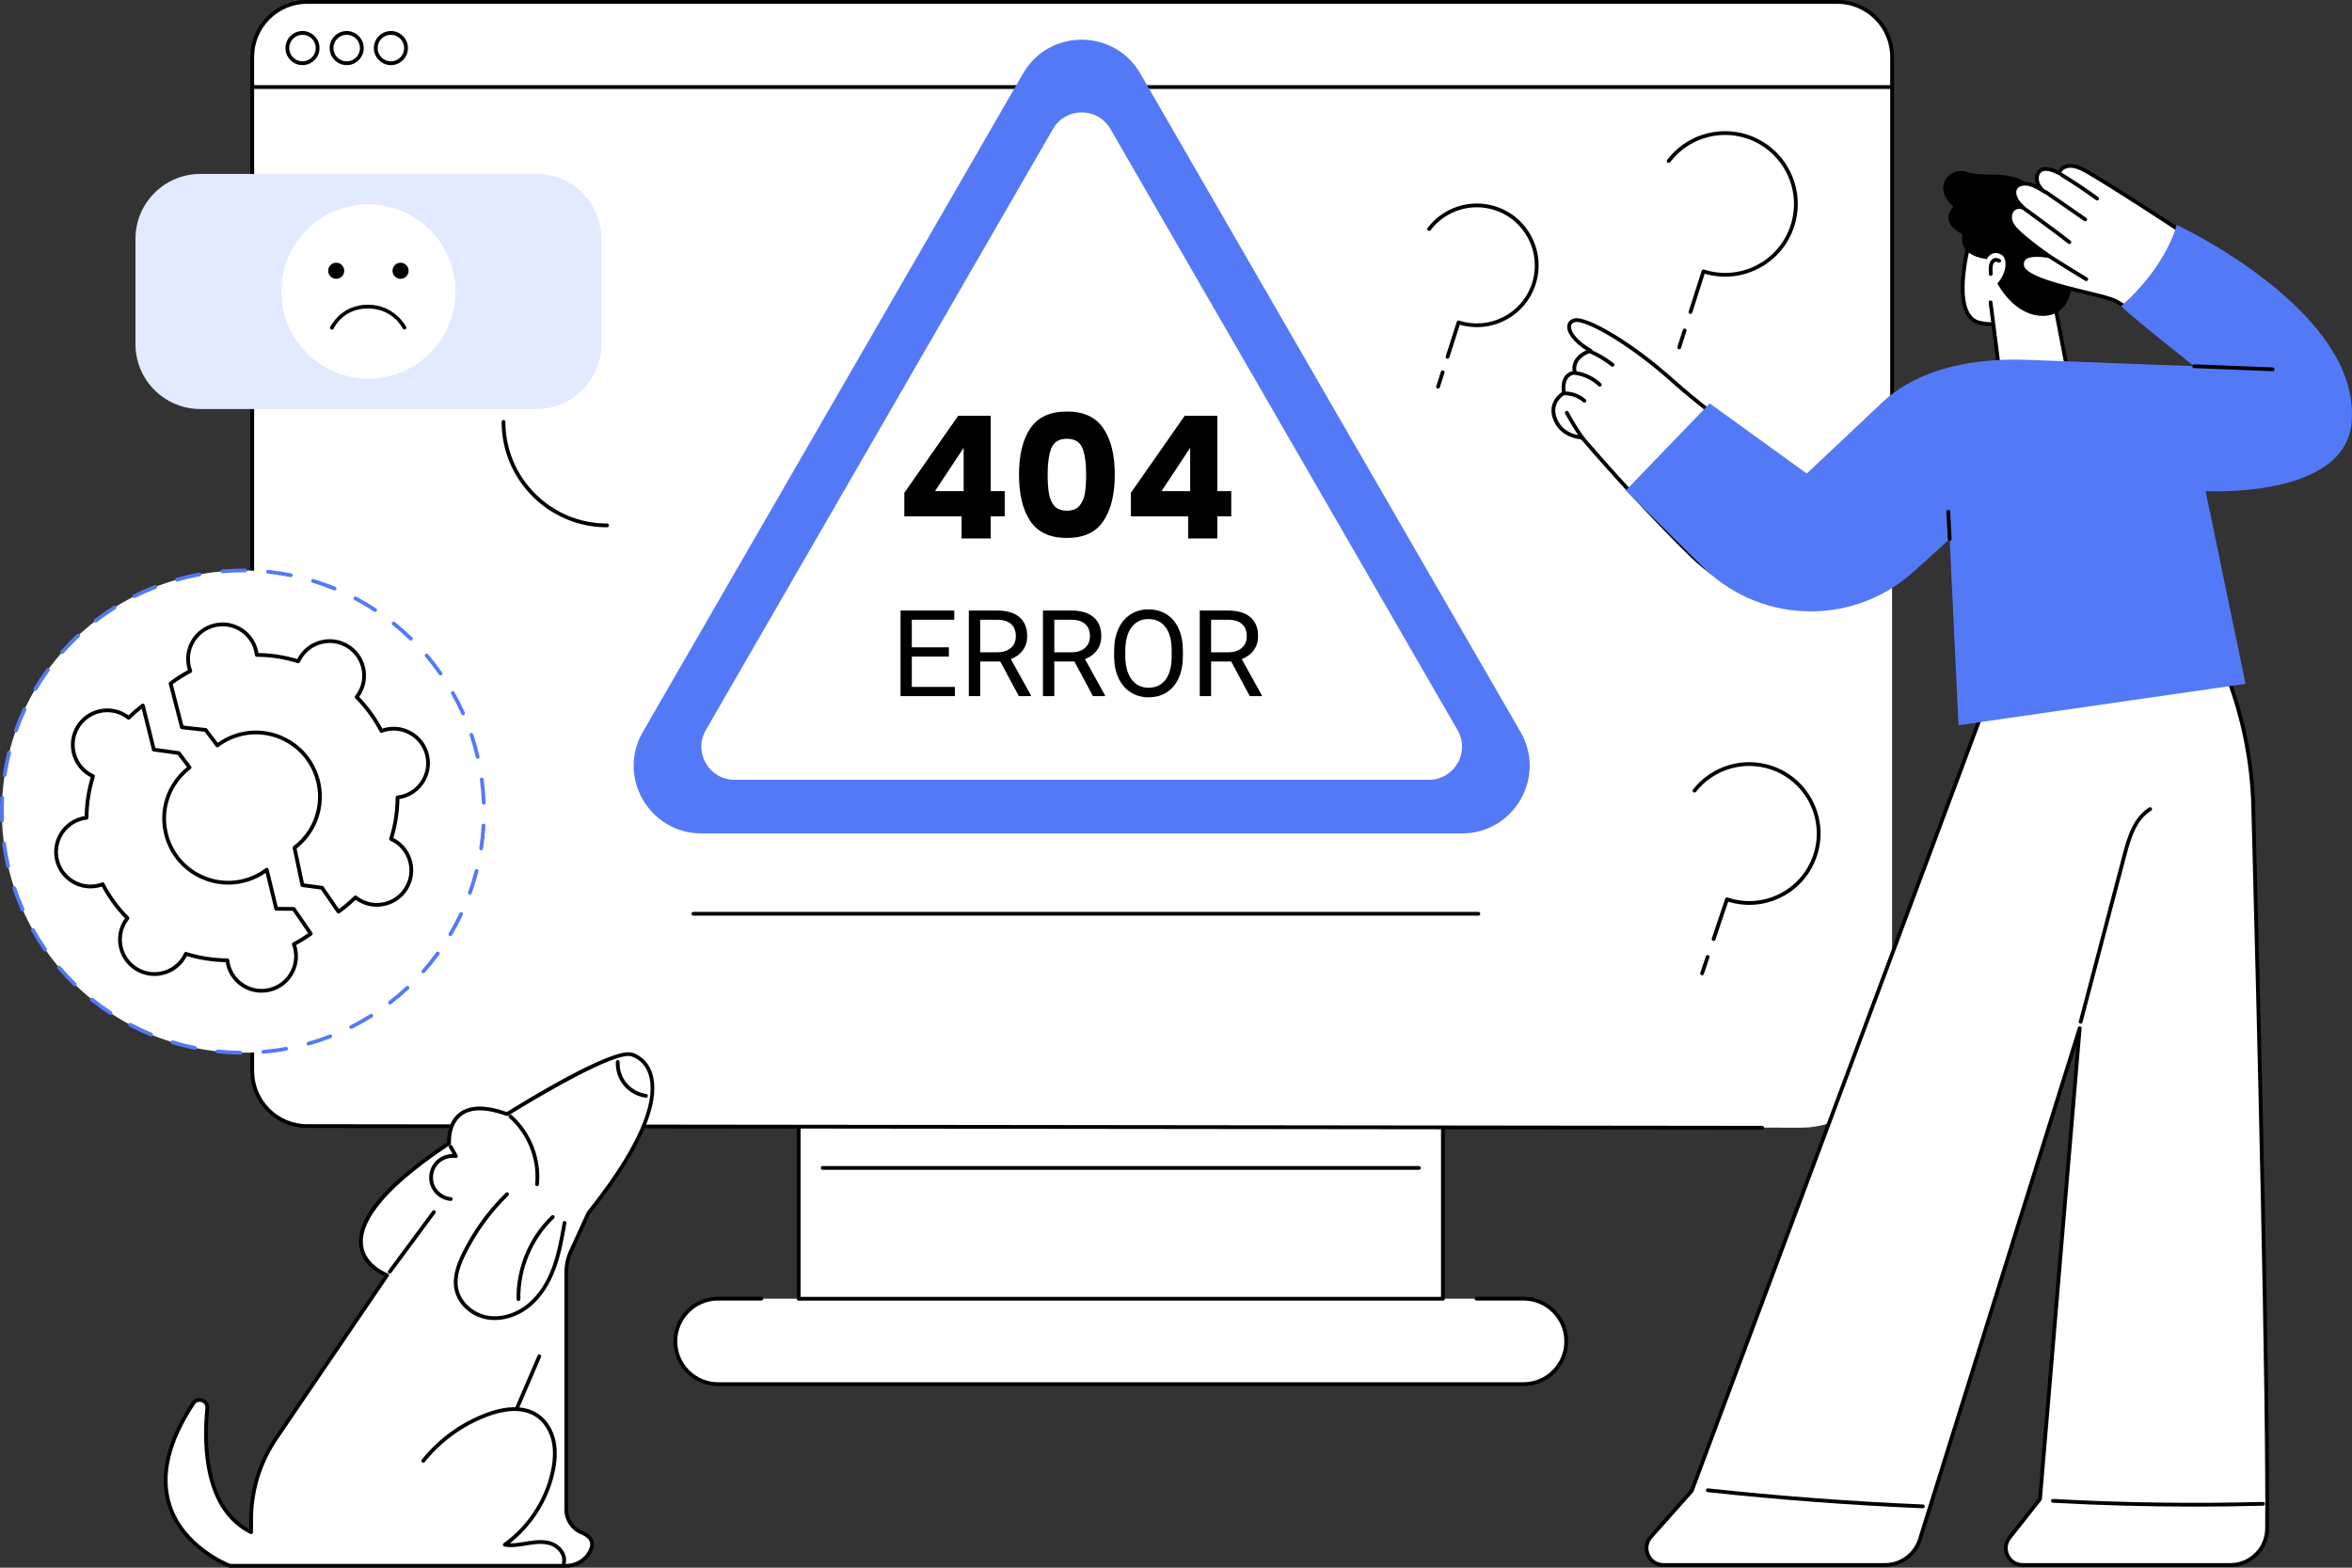 <svg width="345" height="230" viewBox="0 0 345 230" fill="none" xmlns="http://www.w3.org/2000/svg">
<rect x="0" y="0" width="345" height="230" fill="#333333" stroke="none"/>
<g clip-path="url(#clip0_4051_18128)">
<path d="M216.572 190.528H223.476C226.937 190.528 229.744 193.336 229.744 196.8C229.744 200.263 226.938 203.071 223.476 203.071H105.339C101.878 203.071 99.07 200.263 99.07 196.8C99.07 193.336 101.876 190.528 105.339 190.528H216.573H216.572Z" fill="white"/>
<path d="M211.65 165.457H117.156V190.544H211.65V165.457Z" fill="white"/>
<path d="M211.649 190.821H117.156C117.002 190.821 116.879 190.696 116.879 190.544V165.457C116.879 165.303 117.003 165.18 117.156 165.18C117.308 165.18 117.432 165.305 117.432 165.457V190.267H211.373V165.457C211.373 165.303 211.497 165.18 211.649 165.18C211.802 165.18 211.926 165.305 211.926 165.457V190.544C211.926 190.698 211.802 190.821 211.649 190.821Z" fill="black"/>
<path d="M223.471 203.349H105.334C101.725 203.349 98.789 200.412 98.789 196.801C98.789 193.19 101.725 190.251 105.334 190.251H111.686C111.839 190.251 111.963 190.376 111.963 190.528C111.963 190.68 111.838 190.804 111.686 190.804H105.334C102.03 190.804 99.343 193.494 99.343 196.8C99.343 200.105 102.03 202.795 105.334 202.795H223.471C226.775 202.795 229.463 200.105 229.463 196.8C229.463 193.494 226.775 190.804 223.471 190.804H216.567C216.414 190.804 216.291 190.68 216.291 190.528C216.291 190.376 216.415 190.251 216.567 190.251H223.471C227.081 190.251 230.016 193.189 230.016 196.8C230.016 200.41 227.081 203.349 223.471 203.349Z" fill="black"/>
<path d="M208.133 171.626H120.679C120.526 171.626 120.402 171.501 120.402 171.349C120.402 171.197 120.527 171.072 120.679 171.072H208.133C208.287 171.072 208.41 171.197 208.41 171.349C208.41 171.501 208.286 171.626 208.133 171.626Z" fill="black"/>
<path d="M277.535 152.107C277.535 159.477 271.552 165.449 264.175 165.442L45.054 165.211C40.605 165.211 36.996 161.601 36.996 157.148V8.339C36.996 3.886 40.603 0.277 45.054 0.277H269.476C273.926 0.277 277.535 3.886 277.535 8.339V152.107Z" fill="white"/>
<path d="M277.538 13.045H36.999C36.846 13.045 36.723 12.921 36.723 12.768C36.723 12.616 36.847 12.492 36.999 12.492H277.537C277.69 12.492 277.813 12.616 277.813 12.768C277.813 12.921 277.689 13.045 277.537 13.045H277.538Z" fill="black"/>
<path d="M44.37 9.554C42.992 9.554 41.871 8.432 41.871 7.052C41.871 5.672 42.993 4.55 44.37 4.55C45.747 4.55 46.869 5.672 46.869 7.052C46.869 8.432 45.747 9.554 44.37 9.554ZM44.37 5.104C43.297 5.104 42.425 5.978 42.425 7.052C42.425 8.127 43.297 9 44.37 9C45.443 9 46.316 8.127 46.316 7.052C46.316 5.978 45.443 5.104 44.37 5.104Z" fill="black"/>
<path d="M50.855 9.554C49.476 9.554 48.355 8.432 48.355 7.052C48.355 5.672 49.477 4.55 50.855 4.55C52.232 4.55 53.354 5.672 53.354 7.052C53.354 8.432 52.232 9.554 50.855 9.554ZM50.855 5.104C49.782 5.104 48.909 5.978 48.909 7.052C48.909 8.127 49.782 9 50.855 9C51.927 9 52.8 8.127 52.8 7.052C52.8 5.978 51.927 5.104 50.855 5.104Z" fill="black"/>
<path d="M57.339 9.554C55.961 9.554 54.84 8.432 54.84 7.052C54.84 5.672 55.962 4.55 57.339 4.55C58.716 4.55 59.838 5.672 59.838 7.052C59.838 8.432 58.716 9.554 57.339 9.554ZM57.339 5.104C56.266 5.104 55.393 5.978 55.393 7.052C55.393 8.127 56.266 9 57.339 9C58.412 9 59.285 8.127 59.285 7.052C59.285 5.978 58.412 5.104 57.339 5.104Z" fill="black"/>
<path d="M258.491 165.733L45.058 165.488C40.462 165.488 36.723 161.747 36.723 157.149V8.339C36.723 3.74 40.462 0 45.058 0H269.48C274.075 0 277.815 3.742 277.815 8.339V84.453C277.815 84.606 277.69 84.729 277.538 84.729C277.386 84.729 277.261 84.605 277.261 84.453V8.339C277.261 4.046 273.771 0.553 269.481 0.553H45.058C40.767 0.553 37.277 4.046 37.277 8.339V157.148C37.277 161.441 40.767 164.934 45.058 164.934L258.491 165.179C258.644 165.179 258.767 165.303 258.767 165.455C258.767 165.609 258.643 165.732 258.491 165.732V165.733Z" fill="black"/>
<path d="M216.855 134.337H101.714C101.561 134.337 101.438 134.212 101.438 134.06C101.438 133.908 101.562 133.783 101.714 133.783H216.855C217.008 133.783 217.132 133.908 217.132 134.06C217.132 134.212 217.007 134.337 216.855 134.337Z" fill="black"/>
<path d="M316.266 81.797L317.008 82.682C325.404 92.691 330.163 105.25 330.511 118.312C331.321 148.737 332.716 204.85 332.543 224.295C332.516 227.236 330.125 229.604 327.186 229.604H296.698C294.634 229.604 293.481 227.221 294.76 225.601L299.233 219.938L305.06 150.846L281.56 226.025C280.802 228.17 278.774 229.605 276.499 229.605H243.987C241.855 229.605 240.724 227.085 242.141 225.492L248.153 218.73L291.597 102.293L316.265 81.798L316.266 81.797Z" fill="white"/>
<path d="M327.185 229.879H296.697C295.637 229.879 294.69 229.286 294.226 228.331C293.762 227.374 293.883 226.262 294.542 225.428L298.963 219.828L304.571 153.333L281.825 226.104C281.026 228.365 278.887 229.878 276.499 229.878H243.987C242.891 229.878 241.932 229.257 241.481 228.257C241.031 227.255 241.205 226.124 241.934 225.303L247.912 218.58L291.338 102.192C291.356 102.146 291.383 102.106 291.421 102.076L316.089 81.581C316.207 81.483 316.381 81.499 316.479 81.616L317.221 82.501C325.622 92.518 330.44 105.232 330.788 118.302C331.621 149.583 332.993 204.95 332.82 224.295C332.792 227.373 330.264 229.878 327.185 229.878V229.879ZM305.06 150.567C305.078 150.567 305.095 150.568 305.114 150.572C305.252 150.6 305.349 150.727 305.337 150.867L299.51 219.959C299.506 220.013 299.485 220.065 299.452 220.107L294.978 225.771C294.444 226.447 294.349 227.314 294.726 228.09C295.103 228.864 295.84 229.325 296.699 229.325H327.186C329.962 229.325 332.241 227.067 332.266 224.291C332.439 204.955 331.068 149.596 330.235 118.318C329.89 105.373 325.118 92.779 316.797 82.858L316.233 82.185L291.834 102.457L248.415 218.824C248.404 218.856 248.386 218.886 248.362 218.911L242.351 225.673C241.768 226.328 241.63 227.231 241.99 228.032C242.348 228.83 243.114 229.326 243.989 229.326H276.502C278.655 229.326 280.584 227.961 281.301 225.93L304.797 150.762C304.834 150.645 304.942 150.567 305.061 150.567H305.06Z" fill="black"/>
<path d="M282.049 221.283C282.049 221.283 282.042 221.283 282.038 221.283C271.542 220.84 260.924 220.043 250.481 218.915C250.329 218.898 250.22 218.761 250.236 218.609C250.252 218.457 250.393 218.347 250.542 218.364C260.973 219.49 271.579 220.286 282.063 220.728C282.216 220.735 282.335 220.864 282.328 221.016C282.322 221.166 282.199 221.281 282.052 221.281L282.049 221.283Z" fill="black"/>
<path d="M321.939 221.04C314.988 221.04 308.017 220.85 301.114 220.47C300.96 220.461 300.844 220.331 300.852 220.178C300.861 220.025 300.995 219.901 301.144 219.916C311.352 220.477 321.709 220.623 331.928 220.353C332.069 220.348 332.209 220.47 332.212 220.622C332.216 220.775 332.095 220.902 331.943 220.906C328.62 220.994 325.282 221.038 321.94 221.038L321.939 221.04Z" fill="black"/>
<path d="M305.199 150.19C305.176 150.19 305.152 150.188 305.129 150.181C304.98 150.142 304.892 149.991 304.931 149.843L311.376 125.312C312.08 122.633 312.958 119.898 315.24 118.47C315.369 118.388 315.54 118.427 315.622 118.558C315.704 118.688 315.663 118.858 315.534 118.94C313.421 120.261 312.615 122.775 311.912 125.453L305.467 149.984C305.434 150.108 305.322 150.19 305.199 150.19Z" fill="black"/>
<path d="M289.306 33.824C289.306 33.824 285.474 46.299 290.437 47.367C294.269 48.192 298.846 46.272 298.967 45.986C299.088 45.701 300.785 37.873 300.785 37.873L289.305 33.825L289.306 33.824Z" fill="white"/>
<path d="M292.463 47.844C291.756 47.844 291.05 47.782 290.381 47.639C289.542 47.458 288.883 46.969 288.421 46.184C286.345 42.645 288.932 34.105 289.043 33.743C289.065 33.672 289.116 33.611 289.182 33.578C289.25 33.544 289.328 33.538 289.4 33.564L300.879 37.612C301.011 37.658 301.087 37.795 301.058 37.931C300.774 39.242 299.349 45.799 299.224 46.093C299.033 46.544 295.723 47.843 292.463 47.843V47.844ZM289.492 34.183C289.063 35.689 287.145 42.914 288.899 45.903C289.284 46.558 289.806 46.949 290.497 47.097C294.056 47.863 298.267 46.166 298.726 45.839C298.875 45.32 299.817 41.038 300.464 38.053L289.492 34.183Z" fill="black"/>
<path d="M291.984 44.355L293.202 53.887L303.096 53.486L300.377 39.315L291.984 44.355Z" fill="white"/>
<path d="M293.2 54.163C293.061 54.163 292.943 54.06 292.925 53.922L291.709 44.391C291.69 44.239 291.797 44.101 291.949 44.081C292.1 44.063 292.24 44.169 292.26 44.321L293.445 53.6L302.765 53.223L300.106 39.368C300.077 39.217 300.175 39.072 300.326 39.043C300.477 39.014 300.622 39.113 300.65 39.263L303.371 53.434C303.386 53.513 303.366 53.595 303.316 53.658C303.265 53.721 303.19 53.76 303.109 53.762L293.213 54.163C293.213 54.163 293.206 54.163 293.202 54.163H293.2Z" fill="black"/>
<path d="M299.228 28.905C299.228 28.905 297.918 25.558 292.408 25.616C290.335 25.637 289.154 25.465 288.488 25.241C287.131 24.786 285.626 25.46 285.169 26.814C284.849 27.76 285.055 28.955 286.529 30.361C286.529 30.361 284.204 32.439 287.883 34.4C287.883 34.4 286.863 37.366 291.432 38.02C291.432 38.02 292.139 36.536 293.58 37.371C294.428 37.862 294.501 39.835 292.987 41.584C292.987 41.584 295.394 46.392 299.723 46.341C304.052 46.288 304.059 41.21 304.091 39.542C304.124 37.875 306.506 33.373 303.659 30.041C301.948 28.039 299.225 28.906 299.225 28.906L299.228 28.905Z" fill="black"/>
<path d="M293.248 38.263C293.248 38.263 291.779 37.361 292.014 40.197L293.248 38.263Z" fill="white"/>
<path d="M292.017 40.474C291.875 40.474 291.753 40.364 291.741 40.22C291.641 39.006 291.824 38.273 292.305 37.978C292.704 37.733 293.178 37.894 293.395 38.027C293.526 38.107 293.566 38.277 293.486 38.407C293.405 38.537 293.237 38.578 293.106 38.499C293.1 38.495 292.795 38.323 292.592 38.45C292.465 38.529 292.182 38.855 292.291 40.173C292.304 40.325 292.19 40.46 292.038 40.472C292.031 40.472 292.023 40.472 292.016 40.472L292.017 40.474Z" fill="black"/>
<path d="M272.222 67.71L269.503 66.64L265.395 71.002C265.395 71.002 252.19 61.988 245.558 56.028C238.925 50.068 232.582 46.599 231.002 46.985C229.424 47.371 230.018 49.567 233.315 51.466C233.315 51.466 230.44 52.257 231.002 54.673C231.002 54.673 228.954 54.72 229.416 57.653C229.416 57.653 227.081 58.909 228.124 61.512C229.166 64.115 232.061 64.189 232.061 64.189C232.061 64.189 239.924 73.462 248.193 81.546C255.787 88.969 267.279 90.757 276.726 85.909C279.674 84.396 282.407 81.596 284.295 79.522L272.222 67.712V67.71Z" fill="white"/>
<path d="M265.504 88.899C259.116 88.899 252.802 86.441 247.995 81.742C240.245 74.166 232.761 65.439 231.922 64.457C231.324 64.41 228.845 64.067 227.862 61.614C226.914 59.247 228.563 57.887 229.113 57.514C228.977 56.464 229.144 55.651 229.608 55.094C229.954 54.68 230.385 54.511 230.675 54.442C230.458 52.833 231.668 51.848 232.675 51.401C230.823 50.218 229.747 48.82 229.899 47.757C229.974 47.229 230.341 46.858 230.933 46.714C232.67 46.292 239.178 49.925 245.739 55.821C251.844 61.307 263.687 69.494 265.352 70.638L269.297 66.449C269.375 66.367 269.496 66.339 269.6 66.381L272.32 67.453C272.354 67.467 272.385 67.487 272.412 67.513L284.485 79.322C284.591 79.427 284.596 79.596 284.496 79.707C282.646 81.739 279.84 84.62 276.848 86.154C273.252 87.999 269.363 88.898 265.503 88.898L265.504 88.899ZM231.287 47.23C231.203 47.23 231.129 47.238 231.065 47.254C230.697 47.344 230.49 47.54 230.448 47.837C230.343 48.575 231.237 49.952 233.451 51.226C233.547 51.281 233.602 51.389 233.586 51.501C233.573 51.612 233.493 51.703 233.385 51.734C233.278 51.764 230.774 52.485 231.268 54.612C231.287 54.694 231.268 54.779 231.217 54.844C231.165 54.91 231.087 54.95 231.004 54.951C230.983 54.951 230.426 54.976 230.028 55.459C229.648 55.919 229.534 56.643 229.686 57.612C229.705 57.727 229.647 57.843 229.544 57.898C229.459 57.945 227.441 59.075 228.377 61.41C229.337 63.807 231.954 63.91 232.065 63.912C232.143 63.915 232.218 63.95 232.268 64.01C232.348 64.103 240.217 73.366 248.382 81.348C255.924 88.72 267.262 90.454 276.595 85.664C279.412 84.219 282.086 81.519 283.906 79.534L272.064 67.951L269.572 66.968L265.592 71.193C265.499 71.293 265.347 71.309 265.234 71.232C265.102 71.142 251.938 62.139 245.368 56.236C239.014 50.526 233.025 47.232 231.286 47.232L231.287 47.23Z" fill="black"/>
<path d="M232.149 64.594C232.061 64.594 231.975 64.552 231.921 64.475C231.077 63.265 230.291 61.993 229.584 60.695C229.511 60.56 229.562 60.393 229.695 60.319C229.83 60.246 229.998 60.295 230.071 60.43C230.768 61.709 231.543 62.963 232.375 64.157C232.462 64.283 232.432 64.455 232.306 64.543C232.258 64.577 232.203 64.594 232.148 64.594H232.149Z" fill="black"/>
<path d="M232.411 59.069C232.347 59.069 232.282 59.046 232.229 59.001C231.434 58.309 230.381 57.941 229.325 57.989C229.321 57.989 229.316 57.989 229.312 57.989C229.165 57.989 229.043 57.873 229.035 57.725C229.028 57.573 229.147 57.444 229.3 57.436C230.487 57.384 231.692 57.8 232.592 58.583C232.708 58.684 232.721 58.859 232.62 58.974C232.566 59.037 232.488 59.07 232.411 59.07V59.069Z" fill="black"/>
<path d="M234.664 56.723C234.595 56.723 234.527 56.698 234.473 56.647C233.529 55.747 232.296 55.159 231.003 54.99C230.852 54.97 230.744 54.832 230.764 54.68C230.784 54.529 230.923 54.419 231.075 54.441C232.483 54.624 233.827 55.265 234.856 56.246C234.966 56.351 234.97 56.526 234.866 56.637C234.812 56.694 234.739 56.722 234.666 56.722L234.664 56.723Z" fill="black"/>
<path d="M236.531 53.804C236.47 53.804 236.41 53.785 236.36 53.745C235.365 52.963 234.273 52.307 233.115 51.795C232.975 51.734 232.911 51.57 232.973 51.429C233.034 51.29 233.198 51.227 233.339 51.289C234.539 51.818 235.671 52.498 236.702 53.309C236.823 53.403 236.843 53.578 236.748 53.697C236.694 53.766 236.613 53.802 236.531 53.802V53.804Z" fill="black"/>
<path d="M302.069 25.432C300.815 24.768 299.654 24.469 299.04 25.27C298.426 26.07 298.899 27.547 299.969 28.171C299.227 27.695 298.458 27.209 297.635 27.021C296.812 26.831 295.913 27.016 295.596 27.664C295.317 28.235 295.556 29.021 296.007 29.635C296.231 29.938 296.499 30.208 296.787 30.461C296.239 30.287 295.618 30.366 295.279 30.727C294.703 31.342 294.694 32.313 295.278 33.145C295.771 33.849 296.667 34.612 297.523 35.282C298.474 36.074 299.212 36.628 300.569 37.575C299.03 37.338 296.382 37.072 296.602 38.956C296.908 41.578 308.623 43.105 310.451 44.225C313.874 46.322 316.524 47.855 316.524 47.855C318.092 47.741 324.115 40.045 325.074 37.481C323.635 36.295 311.562 28.397 306.622 25.472C305.793 24.982 304.925 24.482 304.026 24.36C303.125 24.239 302.191 24.623 302.071 25.433L302.069 25.432Z" fill="white"/>
<path d="M316.525 48.13C316.476 48.13 316.428 48.118 316.387 48.093C316.36 48.078 313.694 46.533 310.308 44.459C309.723 44.101 307.966 43.675 305.93 43.181C300.617 41.893 296.536 40.765 296.328 38.984C296.267 38.449 296.401 38.018 296.73 37.702C297.322 37.132 298.449 37.075 299.513 37.163C298.668 36.555 298.065 36.089 297.347 35.492C296.567 34.882 295.596 34.078 295.052 33.302C294.395 32.365 294.405 31.254 295.078 30.536C295.308 30.291 295.652 30.141 296.033 30.104C295.942 30.002 295.861 29.9 295.785 29.797C295.337 29.189 294.988 28.277 295.347 27.54C295.752 26.711 296.819 26.544 297.698 26.748C298.043 26.827 298.377 26.955 298.701 27.11C298.628 26.94 298.572 26.763 298.537 26.584C298.424 26.014 298.526 25.487 298.823 25.1C299.627 24.049 301.122 24.644 301.899 25.03C302.232 24.267 303.202 23.966 304.062 24.082C305.048 24.215 305.999 24.777 306.763 25.23C311.758 28.187 323.799 36.066 325.25 37.264C325.341 37.339 325.375 37.464 325.333 37.574C324.361 40.178 318.324 47.998 316.544 48.128C316.538 48.128 316.53 48.128 316.524 48.128L316.525 48.13ZM298.756 37.682C298.099 37.682 297.452 37.778 297.115 38.102C296.915 38.294 296.838 38.562 296.879 38.922C297.059 40.461 302.476 41.775 306.061 42.643C308.228 43.168 309.938 43.583 310.597 43.987C313.641 45.85 316.101 47.286 316.579 47.563C317.985 47.224 323.548 40.406 324.741 37.567C322.745 36.037 311.314 28.568 306.48 25.706C305.759 25.28 304.862 24.748 303.987 24.63C303.255 24.53 302.44 24.819 302.343 25.47C302.329 25.559 302.274 25.636 302.193 25.676C302.113 25.716 302.017 25.715 301.939 25.673C300.571 24.948 299.693 24.869 299.26 25.434C299.062 25.693 298.997 26.063 299.079 26.475C299.186 27.016 299.521 27.523 299.968 27.838C300.019 27.87 300.069 27.902 300.118 27.933C300.245 28.015 300.284 28.182 300.205 28.311C300.126 28.44 299.96 28.482 299.829 28.407C299.772 28.374 299.717 28.339 299.663 28.301C299.019 27.892 298.301 27.454 297.571 27.287C296.928 27.139 296.113 27.23 295.843 27.782C295.635 28.207 295.788 28.868 296.229 29.468C296.416 29.723 296.659 29.979 296.967 30.248C297.067 30.335 297.091 30.478 297.026 30.593C296.962 30.707 296.825 30.76 296.702 30.721C296.228 30.571 295.726 30.65 295.479 30.912C294.991 31.433 295 32.265 295.502 32.982C296.01 33.706 296.995 34.514 297.692 35.059C298.633 35.842 299.368 36.395 300.725 37.344C300.831 37.418 300.871 37.555 300.824 37.675C300.776 37.794 300.653 37.863 300.524 37.846C300.176 37.792 299.459 37.681 298.751 37.681L298.756 37.682Z" fill="black"/>
<path d="M306.02 41.24C305.971 41.24 305.922 41.228 305.877 41.2C305.836 41.175 301.785 38.72 300.416 37.803C300.289 37.718 300.255 37.545 300.34 37.418C300.426 37.291 300.598 37.258 300.725 37.343C302.085 38.253 306.125 40.701 306.165 40.726C306.296 40.806 306.337 40.976 306.258 41.107C306.205 41.193 306.114 41.24 306.02 41.24Z" fill="black"/>
<path d="M303.545 35.808C303.485 35.808 303.425 35.789 303.375 35.749C301.438 34.239 298.955 32.426 296.96 30.97L296.598 30.706C296.475 30.615 296.447 30.442 296.538 30.319C296.628 30.195 296.802 30.168 296.925 30.258L297.287 30.522C299.286 31.981 301.772 33.796 303.716 35.313C303.836 35.407 303.858 35.581 303.763 35.702C303.709 35.772 303.628 35.808 303.545 35.808Z" fill="black"/>
<path d="M305.869 32.475C305.815 32.475 305.759 32.459 305.712 32.426L299.951 28.432C299.825 28.345 299.794 28.172 299.882 28.046C299.969 27.921 300.142 27.889 300.268 27.977L306.029 31.971C306.154 32.058 306.186 32.231 306.098 32.357C306.044 32.435 305.958 32.477 305.87 32.477L305.869 32.475Z" fill="black"/>
<path d="M307.618 29.414C307.561 29.414 307.505 29.396 307.456 29.361C305.768 28.137 304.011 26.962 302.234 25.867C302.103 25.786 302.063 25.616 302.143 25.486C302.224 25.357 302.393 25.315 302.524 25.395C304.313 26.497 306.081 27.679 307.78 28.912C307.905 29.001 307.931 29.175 307.842 29.299C307.788 29.373 307.703 29.414 307.617 29.414H307.618Z" fill="black"/>
<path d="M325.776 97.603C325.666 97.603 325.562 97.538 325.519 97.43L322.231 89.314C322.174 89.172 322.243 89.011 322.385 88.953C322.527 88.896 322.688 88.963 322.746 89.107L326.034 97.222C326.091 97.364 326.022 97.525 325.88 97.583C325.846 97.597 325.811 97.603 325.776 97.603Z" fill="black"/>
<path d="M319.28 32.99C319.28 32.99 317.931 38.915 311.131 44.927C313.322 47.012 321.847 53.727 321.847 53.727C321.847 53.727 302.761 52.993 297.313 52.789C287.936 52.439 280.338 54.804 275.806 59.319L265.026 69.476L250.788 59.188L238.469 71.964L250.183 83.573C258.839 91.735 272.351 91.741 281.014 83.585L285.986 79.089L287.285 106.403L329.383 100.324L323.528 72.047C323.528 72.047 343.816 73.212 344.924 62.128C346.564 45.708 319.28 32.989 319.28 32.989V32.99Z" fill="#5479F7"/>
<path d="M333.359 54.457C333.359 54.457 333.352 54.457 333.348 54.457L321.836 54.004C321.682 53.998 321.564 53.869 321.571 53.716C321.577 53.562 321.718 53.446 321.859 53.45L333.371 53.903C333.524 53.91 333.642 54.038 333.636 54.191C333.63 54.341 333.508 54.458 333.359 54.458V54.457Z" fill="black"/>
<path d="M285.987 79.365C285.841 79.365 285.718 79.251 285.711 79.102L285.504 75.091C285.497 74.937 285.614 74.808 285.767 74.8C285.919 74.788 286.05 74.91 286.058 75.063L286.264 79.075C286.271 79.228 286.154 79.358 286.001 79.365C285.996 79.365 285.991 79.365 285.986 79.365H285.987Z" fill="black"/>
<path d="M83.024 229.723H33.712C33.712 229.723 16.769 223.42 28.34 205.895C28.988 204.914 30.515 205.445 30.399 206.615C29.851 212.188 30.073 221.445 36.832 224.797V222.948C36.832 218.691 38.113 214.532 40.506 211.013L56.779 187.088C56.779 187.088 43.668 182.416 65.874 167.728C65.874 167.728 65.251 160.174 74.378 163.456C74.378 163.456 89.737 153.801 92.665 154.711C95.593 155.621 99.89 160.977 86.319 177.955L83.743 183.573C83.296 184.55 83.063 185.612 83.063 186.688V221.491C83.063 222.991 83.996 224.304 85.381 224.877C86.512 225.346 87.429 226.231 86.397 227.893C85.679 229.051 84.385 229.723 83.023 229.723H83.024Z" fill="white"/>
<path d="M83.027 230H33.715C33.682 230 33.649 229.994 33.618 229.982C33.549 229.957 26.692 227.341 24.619 221C23.172 216.575 24.347 211.442 28.11 205.742C28.474 205.191 29.134 204.969 29.754 205.189C30.369 205.406 30.74 205.991 30.676 206.642C30.169 211.802 30.281 220.862 36.557 224.338V222.947C36.557 218.617 37.844 214.437 40.279 210.856L56.359 187.212C55.461 186.809 53.029 185.474 52.697 182.746C52.202 178.691 56.54 173.591 65.59 167.582C65.57 166.932 65.626 164.579 67.364 163.248C68.882 162.086 71.231 162.051 74.345 163.148C76.387 161.868 89.84 153.543 92.747 154.444C93.408 154.651 95.019 155.364 95.69 157.55C96.613 160.555 95.775 166.56 86.556 178.099L83.994 183.686C83.559 184.633 83.339 185.643 83.339 186.686V221.489C83.339 222.85 84.181 224.079 85.487 224.62C86.326 224.966 86.849 225.447 87.042 226.044C87.229 226.627 87.092 227.297 86.633 228.037C85.883 229.247 84.5 229.997 83.023 229.997L83.027 230ZM33.766 229.446H83.027C84.314 229.446 85.516 228.795 86.166 227.747C86.536 227.151 86.654 226.635 86.518 226.214C86.377 225.778 85.961 225.415 85.279 225.132C83.768 224.506 82.79 223.076 82.79 221.49V186.687C82.79 185.564 83.028 184.476 83.496 183.456L86.072 177.838C86.082 177.818 86.093 177.798 86.107 177.78C95.195 166.411 96.049 160.592 95.165 157.712C94.572 155.779 93.164 155.153 92.587 154.974C90.284 154.252 78.772 161.023 74.53 163.688C74.458 163.734 74.369 163.744 74.288 163.715C71.302 162.641 69.089 162.631 67.708 163.686C65.959 165.022 66.152 167.676 66.154 167.704C66.162 167.804 66.115 167.901 66.031 167.958C54.884 175.332 52.928 180.033 53.25 182.679C53.61 185.629 56.843 186.814 56.876 186.827C56.956 186.856 57.019 186.92 57.046 187.001C57.072 187.083 57.06 187.172 57.012 187.243L40.739 211.168C38.367 214.655 37.113 218.729 37.113 222.947V224.795C37.113 224.891 37.064 224.98 36.982 225.031C36.901 225.081 36.799 225.086 36.713 225.043C29.744 221.587 29.596 211.996 30.127 206.587C30.174 206.101 29.857 205.81 29.571 205.709C29.281 205.607 28.846 205.634 28.574 206.046C24.909 211.598 23.756 216.571 25.146 220.826C27.05 226.652 33.18 229.212 33.766 229.444V229.446Z" fill="black"/>
<path d="M82.705 229.585C82.684 229.585 82.661 229.583 82.64 229.578C82.491 229.541 82.4 229.392 82.436 229.243C82.686 228.222 81.844 227.18 80.921 226.8C79.9 226.382 78.719 226.488 77.594 226.668L77.17 226.737C76.136 226.908 75.067 227.085 74.005 226.906C73.895 226.887 73.807 226.804 73.782 226.695C73.756 226.585 73.799 226.472 73.89 226.407C77.347 223.926 79.86 220.12 80.785 215.964C81.159 214.277 81.21 212.829 80.939 211.537C80.617 210.003 79.793 208.685 78.68 207.921C76.517 206.437 73.609 207.04 71.553 207.807C67.924 209.16 64.726 211.474 62.302 214.497C62.207 214.616 62.033 214.636 61.912 214.54C61.793 214.444 61.774 214.269 61.87 214.15C64.355 211.049 67.636 208.675 71.359 207.288C73.539 206.475 76.633 205.845 78.995 207.464C80.225 208.307 81.132 209.75 81.483 211.423C81.769 212.793 81.719 214.317 81.327 216.083C80.425 220.135 78.06 223.865 74.791 226.423C75.551 226.443 76.325 226.315 77.081 226.189L77.508 226.119C78.713 225.927 79.987 225.813 81.133 226.285C82.294 226.761 83.3 228.047 82.977 229.372C82.945 229.499 82.832 229.583 82.708 229.583L82.705 229.585Z" fill="black"/>
<path d="M75.875 206.78C75.838 206.78 75.801 206.773 75.766 206.757C75.625 206.697 75.561 206.534 75.62 206.394L78.853 198.875C78.914 198.734 79.077 198.67 79.217 198.729C79.358 198.789 79.422 198.953 79.363 199.092L76.129 206.612C76.084 206.716 75.982 206.779 75.875 206.779V206.78Z" fill="black"/>
<path d="M94.754 161.048C94.741 161.048 94.728 161.048 94.716 161.045C93.474 160.878 92.302 160.23 91.501 159.267C90.7 158.304 90.273 157.035 90.334 155.783C90.341 155.63 90.472 155.509 90.624 155.519C90.778 155.526 90.895 155.656 90.888 155.809C90.834 156.924 91.214 158.055 91.927 158.912C92.642 159.77 93.684 160.346 94.79 160.496C94.941 160.516 95.048 160.656 95.028 160.808C95.009 160.947 94.891 161.048 94.754 161.048Z" fill="black"/>
<path d="M72.571 193.668C72.193 193.668 71.817 193.636 71.449 193.573C69.026 193.155 67.051 191.305 66.646 189.073C66.303 187.179 67.084 185.263 67.803 183.806C69.422 180.526 71.567 177.565 74.181 175.006C74.29 174.899 74.467 174.901 74.572 175.01C74.679 175.119 74.678 175.295 74.569 175.401C72 177.916 69.891 180.827 68.3 184.05C67.618 185.432 66.877 187.239 67.192 188.973C67.55 190.949 69.38 192.655 71.544 193.028C73.523 193.37 75.749 192.691 77.5 191.213C79.003 189.944 80.191 188.125 81.027 185.809C81.777 183.731 82.163 181.513 82.535 179.366C82.561 179.215 82.705 179.115 82.856 179.141C83.007 179.167 83.107 179.311 83.081 179.462C82.704 181.631 82.314 183.873 81.548 185.997C80.679 188.406 79.437 190.304 77.857 191.637C76.305 192.947 74.396 193.669 72.571 193.669V193.668Z" fill="black"/>
<path d="M57.172 186.852C57.115 186.852 57.057 186.834 57.007 186.798C56.884 186.707 56.858 186.534 56.949 186.411L63.418 177.668C63.508 177.546 63.682 177.519 63.805 177.61C63.928 177.701 63.955 177.874 63.863 177.997L57.395 186.74C57.34 186.813 57.256 186.852 57.172 186.852Z" fill="black"/>
<path d="M66.115 176.196C66.106 176.196 66.098 176.196 66.09 176.196C64.856 176.086 63.736 175.28 63.238 174.145C62.74 173.012 62.904 171.642 63.657 170.658C64.301 169.815 65.33 169.315 66.381 169.304L65.863 168.374C65.789 168.241 65.837 168.072 65.97 167.997C66.103 167.924 66.272 167.97 66.347 168.104L67.113 169.479C67.165 169.57 67.159 169.684 67.1 169.771C67.039 169.858 66.936 169.902 66.83 169.888C65.815 169.735 64.72 170.18 64.097 170.994C63.475 171.808 63.334 172.985 63.746 173.923C64.158 174.86 65.12 175.553 66.14 175.645C66.292 175.658 66.405 175.793 66.391 175.945C66.379 176.088 66.258 176.196 66.116 176.196H66.115Z" fill="black"/>
<path d="M78.775 174.023C78.766 174.023 78.756 174.023 78.748 174.022C78.595 174.007 78.483 173.871 78.5 173.719C78.858 170.121 77.399 166.399 74.691 164.006C74.577 163.905 74.566 163.73 74.667 163.616C74.769 163.501 74.944 163.491 75.058 163.592C77.897 166.102 79.427 170.003 79.051 173.774C79.037 173.918 78.916 174.023 78.775 174.023Z" fill="black"/>
<path d="M76.054 190.881C75.903 190.881 75.779 190.76 75.777 190.61C75.68 186.064 77.592 181.48 80.888 178.349C80.999 178.244 81.175 178.249 81.28 178.359C81.385 178.47 81.38 178.646 81.269 178.75C78.084 181.775 76.237 186.204 76.33 190.597C76.334 190.75 76.212 190.876 76.059 190.88H76.052L76.054 190.881Z" fill="black"/>
<path d="M150.066 10.785L94.288 107.394C90.471 114.006 95.246 122.27 102.886 122.27H214.444C222.083 122.27 226.859 114.006 223.042 107.394L167.262 10.785C163.442 4.169 153.887 4.169 150.066 10.785Z" fill="#5479F7"/>
<path d="M154.455 18.917L103.529 107.12C101.659 110.359 103.998 114.406 107.74 114.406H209.592C213.333 114.406 215.672 110.359 213.803 107.12L162.877 18.917C161.006 15.677 156.326 15.677 154.455 18.917Z" fill="white"/>
<path d="M139.186 96.326H133.749V100.775H140.065V102.129H132.094V89.574H139.979V90.928H133.748V94.971H139.185V96.325L139.186 96.326Z" fill="black"/>
<path d="M146.724 97.05H143.777V102.129H142.113V89.574H146.268C147.681 89.574 148.768 89.896 149.529 90.54C150.29 91.183 150.671 92.121 150.671 93.351C150.671 94.133 150.46 94.814 150.037 95.395C149.614 95.975 149.027 96.409 148.275 96.697L151.222 102.026V102.129H149.447L146.724 97.05ZM143.777 95.696H146.319C147.14 95.696 147.794 95.483 148.28 95.057C148.765 94.631 149.008 94.06 149.008 93.346C149.008 92.568 148.777 91.972 148.314 91.558C147.851 91.143 147.183 90.933 146.31 90.927H143.777V95.695V95.696Z" fill="black"/>
<path d="M157.595 97.05H154.648V102.129H152.984V89.574H157.139C158.552 89.574 159.639 89.896 160.4 90.54C161.161 91.183 161.542 92.121 161.542 93.351C161.542 94.133 161.331 94.814 160.908 95.395C160.486 95.975 159.898 96.409 159.146 96.697L162.093 102.026V102.129H160.318L157.595 97.05ZM154.648 95.696H157.19C158.012 95.696 158.666 95.483 159.151 95.057C159.637 94.631 159.879 94.06 159.879 93.346C159.879 92.568 159.648 91.972 159.185 91.558C158.722 91.143 158.054 90.933 157.181 90.927H154.648V95.695V95.696Z" fill="black"/>
<path d="M173.513 96.257C173.513 97.487 173.306 98.561 172.893 99.477C172.479 100.394 171.893 101.093 171.134 101.577C170.376 102.06 169.492 102.301 168.48 102.301C167.469 102.301 166.617 102.058 165.852 101.572C165.087 101.087 164.495 100.394 164.072 99.495C163.65 98.595 163.433 97.553 163.422 96.369V95.464C163.422 94.257 163.631 93.19 164.051 92.265C164.47 91.34 165.063 90.631 165.83 90.14C166.598 89.648 167.474 89.402 168.463 89.402C169.451 89.402 170.355 89.645 171.122 90.131C171.889 90.618 172.479 91.321 172.893 92.244C173.306 93.166 173.513 94.24 173.513 95.464V96.257ZM171.866 95.446C171.866 93.958 171.568 92.816 170.971 92.019C170.373 91.223 169.537 90.825 168.463 90.825C167.389 90.825 166.594 91.223 165.994 92.019C165.394 92.816 165.085 93.92 165.067 95.334V96.257C165.067 97.7 165.37 98.833 165.976 99.659C166.583 100.484 167.416 100.896 168.479 100.896C169.542 100.896 170.375 100.506 170.961 99.727C171.547 98.948 171.849 97.832 171.865 96.377V95.446H171.866Z" fill="black"/>
<path d="M180.595 97.05H177.648V102.129H175.984V89.574H180.139C181.552 89.574 182.639 89.896 183.4 90.54C184.161 91.183 184.542 92.121 184.542 93.351C184.542 94.133 184.331 94.814 183.908 95.395C183.486 95.975 182.898 96.409 182.146 96.697L185.093 102.026V102.129H183.318L180.595 97.05ZM177.648 95.696H180.19C181.012 95.696 181.666 95.483 182.151 95.057C182.637 94.631 182.879 94.06 182.879 93.346C182.879 92.568 182.648 91.972 182.185 91.558C181.722 91.143 181.054 90.933 180.181 90.927H177.648V95.695V95.696Z" fill="black"/>
<path d="M78.693 25.519H29.391C24.134 25.519 19.871 29.783 19.871 35.044V50.484C19.871 55.745 24.134 60.01 29.391 60.01H78.693C83.952 60.01 88.213 55.745 88.213 50.484V35.044C88.213 29.783 83.95 25.519 78.693 25.519Z" fill="#E2EAFF"/>
<path d="M54.038 55.551C61.096 55.551 66.818 49.826 66.818 42.764C66.818 35.702 61.096 29.977 54.038 29.977C46.98 29.977 41.258 35.702 41.258 42.764C41.258 49.826 46.98 55.551 54.038 55.551Z" fill="white"/>
<path d="M49.316 40.906C49.968 40.906 50.496 40.378 50.496 39.726C50.496 39.074 49.968 38.546 49.316 38.546C48.665 38.546 48.137 39.074 48.137 39.726C48.137 40.378 48.665 40.906 49.316 40.906Z" fill="black"/>
<path d="M58.758 40.906C59.409 40.906 59.938 40.378 59.938 39.726C59.938 39.074 59.409 38.546 58.758 38.546C58.106 38.546 57.578 39.074 57.578 39.726C57.578 40.378 58.106 40.906 58.758 40.906Z" fill="black"/>
<path d="M48.686 48.369C48.647 48.369 48.608 48.362 48.57 48.344C48.432 48.28 48.372 48.115 48.436 47.977C48.451 47.944 49.994 44.704 53.952 44.704C57.91 44.704 59.562 47.917 59.578 47.949C59.645 48.086 59.588 48.252 59.45 48.319C59.313 48.387 59.147 48.329 59.08 48.192C59.021 48.072 57.601 45.258 53.952 45.258C50.303 45.258 48.995 48.09 48.939 48.211C48.892 48.311 48.792 48.37 48.687 48.37L48.686 48.369Z" fill="black"/>
<path d="M89.041 77.361C80.514 77.361 73.578 70.42 73.578 61.889C73.578 61.736 73.703 61.612 73.855 61.612C74.007 61.612 74.132 61.737 74.132 61.889C74.132 70.115 80.819 76.806 89.04 76.806C89.193 76.806 89.316 76.931 89.316 77.083C89.316 77.235 89.192 77.359 89.04 77.359L89.041 77.361Z" fill="black"/>
<path d="M247.961 46.068C247.933 46.068 247.904 46.064 247.877 46.054C247.731 46.008 247.65 45.852 247.697 45.706L249.609 39.73C249.631 39.659 249.68 39.602 249.746 39.568C249.811 39.534 249.887 39.527 249.957 39.55C252.527 40.376 255.262 40.151 257.662 38.918C260.064 37.682 261.841 35.585 262.667 33.009C264.367 27.697 261.431 21.987 256.123 20.282C252.047 18.972 247.572 20.382 244.987 23.791C244.895 23.911 244.72 23.936 244.598 23.843C244.476 23.75 244.452 23.577 244.545 23.455C247.273 19.859 251.993 18.372 256.292 19.752C261.891 21.551 264.987 27.572 263.194 33.175C262.324 35.891 260.45 38.105 257.916 39.408C255.467 40.666 252.686 40.929 250.054 40.156L248.225 45.872C248.187 45.99 248.079 46.064 247.961 46.064V46.068Z" fill="black"/>
<path d="M246.312 51.243C246.285 51.243 246.256 51.24 246.228 51.23C246.082 51.183 246.002 51.027 246.048 50.882L246.846 48.392C246.892 48.246 247.047 48.164 247.194 48.212C247.34 48.259 247.421 48.414 247.374 48.56L246.577 51.05C246.539 51.168 246.431 51.242 246.312 51.242V51.243Z" fill="black"/>
<path d="M212.331 52.632C212.304 52.632 212.275 52.629 212.247 52.618C212.101 52.572 212.021 52.416 212.067 52.27L213.685 47.215C213.707 47.145 213.756 47.087 213.822 47.053C213.887 47.019 213.963 47.013 214.033 47.036C216.195 47.731 218.498 47.541 220.518 46.504C222.54 45.465 224.036 43.699 224.73 41.531C226.161 37.059 223.69 32.253 219.222 30.817C215.791 29.715 212.026 30.903 209.85 33.771C209.758 33.892 209.583 33.917 209.461 33.824C209.339 33.731 209.315 33.557 209.408 33.435C211.726 30.379 215.741 29.116 219.392 30.29C224.15 31.818 226.783 36.936 225.258 41.698C224.52 44.007 222.927 45.888 220.772 46.995C218.703 48.059 216.355 48.286 214.13 47.643L212.595 52.438C212.558 52.556 212.45 52.63 212.331 52.63V52.632Z" fill="black"/>
<path d="M210.941 57.011C210.914 57.011 210.885 57.007 210.857 56.997C210.711 56.951 210.631 56.795 210.677 56.649L211.351 54.543C211.398 54.397 211.553 54.315 211.7 54.363C211.846 54.41 211.926 54.565 211.88 54.711L211.206 56.818C211.168 56.936 211.06 57.01 210.941 57.01V57.011Z" fill="black"/>
<path d="M251.354 138.045C251.325 138.045 251.295 138.04 251.266 138.03C251.121 137.981 251.043 137.824 251.092 137.68L253.059 131.85C253.083 131.78 253.133 131.723 253.199 131.691C253.264 131.658 253.341 131.653 253.41 131.677C255.919 132.523 258.607 132.342 260.979 131.165C263.352 129.99 265.125 127.96 265.972 125.452C267.721 120.272 264.928 114.639 259.75 112.892C255.773 111.551 251.364 112.868 248.777 116.169C248.682 116.29 248.509 116.311 248.388 116.217C248.267 116.122 248.246 115.949 248.34 115.828C251.072 112.343 255.729 110.952 259.928 112.368C265.396 114.213 268.343 120.162 266.498 125.629C265.604 128.278 263.732 130.42 261.227 131.662C258.804 132.862 256.07 133.081 253.498 132.286L251.618 137.857C251.579 137.972 251.471 138.045 251.355 138.045H251.354Z" fill="black"/>
<path d="M249.663 143.094C249.634 143.094 249.604 143.089 249.575 143.079C249.43 143.03 249.352 142.873 249.401 142.728L250.221 140.3C250.27 140.154 250.428 140.076 250.572 140.127C250.717 140.176 250.795 140.333 250.746 140.477L249.926 142.905C249.887 143.021 249.779 143.094 249.663 143.094Z" fill="black"/>
<path d="M35.63 154.444C55.154 154.444 70.982 138.608 70.982 119.072C70.982 99.537 55.154 83.7 35.63 83.7C16.105 83.7 0.277 99.537 0.277 119.072C0.277 138.608 16.105 154.444 35.63 154.444Z" fill="white"/>
<path d="M49.655 133.756C50.53 133.127 51.362 132.426 52.14 131.655C52.3 131.781 52.466 131.902 52.643 132.01C55.029 133.465 58.142 132.71 59.596 130.323C61.05 127.937 60.295 124.822 57.911 123.367C57.733 123.259 57.55 123.166 57.365 123.081C57.991 121.084 58.304 119.033 58.315 116.995C58.516 116.971 58.718 116.938 58.921 116.889C61.636 116.23 63.304 113.494 62.645 110.777C61.987 108.06 59.252 106.392 56.536 107.051C56.334 107.1 56.14 107.164 55.949 107.235C55.007 105.428 53.789 103.748 52.318 102.259C52.443 102.1 52.564 101.934 52.672 101.757C54.126 99.37 53.372 96.256 50.986 94.8C48.6 93.345 45.487 94.1 44.033 96.487C43.925 96.665 43.832 96.848 43.749 97.032C41.753 96.405 39.703 96.092 37.665 96.082C37.641 95.88 37.61 95.679 37.561 95.475C36.901 92.758 34.167 91.09 31.452 91.749C28.736 92.407 27.069 95.143 27.728 97.861C27.777 98.063 27.841 98.258 27.911 98.448C26.905 98.973 25.939 99.582 25.023 100.275L26.687 106.709L30.166 107.093L31.879 109.363C34.865 107.11 39.043 106.775 42.431 108.843C46.86 111.545 48.263 117.33 45.561 121.762C44.926 122.805 44.12 123.68 43.2 124.373L44.357 129.861L47.241 130.248L49.655 133.757V133.756Z" fill="white"/>
<path d="M49.654 134.032C49.638 134.032 49.623 134.031 49.606 134.028C49.534 134.016 49.468 133.974 49.425 133.913L47.081 130.506L44.319 130.136C44.203 130.121 44.109 130.033 44.085 129.919L42.928 124.431C42.905 124.327 42.947 124.218 43.032 124.154C43.949 123.461 44.72 122.609 45.323 121.618C47.94 117.323 46.577 111.698 42.284 109.079C39.069 107.118 35.049 107.316 32.043 109.584C31.984 109.628 31.91 109.648 31.838 109.637C31.765 109.627 31.7 109.588 31.656 109.529L30.016 107.353L26.657 106.983C26.542 106.97 26.448 106.888 26.419 106.777L24.755 100.343C24.727 100.235 24.766 100.12 24.855 100.053C25.712 99.405 26.624 98.821 27.57 98.314C27.524 98.177 27.487 98.049 27.458 97.925C26.765 95.064 28.527 92.172 31.386 91.478C32.772 91.143 34.204 91.367 35.422 92.108C36.639 92.851 37.493 94.022 37.829 95.409C37.859 95.534 37.886 95.664 37.907 95.806C39.838 95.838 41.751 96.136 43.602 96.695C43.666 96.567 43.73 96.451 43.797 96.341C44.539 95.123 45.711 94.267 47.097 93.932C48.481 93.595 49.915 93.82 51.131 94.561C53.643 96.094 54.44 99.385 52.909 101.899C52.841 102.009 52.769 102.119 52.683 102.236C54.027 103.627 55.169 105.192 56.081 106.893C56.216 106.848 56.344 106.812 56.47 106.782C57.855 106.446 59.289 106.67 60.506 107.411C61.724 108.154 62.578 109.325 62.913 110.712C63.606 113.572 61.844 116.464 58.985 117.158C58.86 117.188 58.729 117.215 58.588 117.236C58.555 119.168 58.257 121.082 57.699 122.934C57.827 122.998 57.943 123.063 58.053 123.13C60.565 124.663 61.363 127.954 59.832 130.467C59.09 131.684 57.918 132.54 56.532 132.876C55.147 133.213 53.714 132.988 52.498 132.245C52.389 132.178 52.278 132.104 52.162 132.02C51.429 132.729 50.64 133.387 49.816 133.981C49.769 134.015 49.712 134.032 49.654 134.032ZM44.588 129.612L47.277 129.973C47.355 129.983 47.424 130.025 47.468 130.091L49.721 133.365C50.505 132.785 51.252 132.146 51.945 131.459C52.045 131.361 52.203 131.353 52.312 131.438C52.482 131.573 52.638 131.682 52.787 131.774C53.878 132.439 55.162 132.64 56.402 132.339C57.645 132.039 58.695 131.271 59.36 130.18C60.732 127.927 60.018 124.977 57.767 123.604C57.616 123.513 57.452 123.427 57.251 123.335C57.124 123.278 57.06 123.134 57.101 123.001C57.713 121.054 58.028 119.033 58.038 116.995C58.038 116.855 58.144 116.737 58.284 116.721C58.496 116.695 58.684 116.663 58.857 116.621C61.419 115.999 62.999 113.408 62.378 110.844C62.077 109.602 61.31 108.551 60.219 107.885C59.129 107.22 57.845 107.019 56.603 107.321C56.431 107.362 56.25 107.42 56.049 107.495C55.918 107.545 55.771 107.488 55.705 107.364C54.763 105.557 53.558 103.906 52.123 102.454C52.025 102.355 52.016 102.198 52.102 102.089C52.239 101.914 52.346 101.763 52.438 101.612C53.81 99.36 53.096 96.409 50.844 95.035C49.755 94.37 48.471 94.169 47.229 94.471C45.988 94.771 44.938 95.539 44.272 96.63C44.181 96.78 44.093 96.949 44.003 97.147C43.945 97.274 43.801 97.338 43.667 97.296C41.722 96.684 39.702 96.37 37.666 96.359C37.526 96.359 37.408 96.253 37.391 96.115C37.365 95.895 37.334 95.713 37.292 95.542C36.991 94.3 36.224 93.249 35.134 92.583C34.043 91.918 32.759 91.717 31.518 92.019C28.954 92.641 27.376 95.233 27.997 97.796C28.039 97.969 28.094 98.145 28.172 98.352C28.221 98.483 28.165 98.63 28.041 98.695C27.101 99.185 26.194 99.755 25.34 100.387L26.909 106.456L30.198 106.819C30.274 106.828 30.343 106.867 30.39 106.927L31.936 108.98C35.1 106.729 39.245 106.575 42.576 108.608C47.129 111.385 48.575 117.352 45.799 121.908C45.191 122.907 44.421 123.774 43.509 124.489L44.591 129.614L44.588 129.612Z" fill="black"/>
<path d="M39.127 127.605C36.141 129.858 31.963 130.193 28.576 128.125C24.146 125.423 22.744 119.638 25.445 115.206C26.08 114.163 26.887 113.288 27.806 112.594L26.218 110.488L22.562 109.978L20.951 103.508C20.222 104.058 19.525 104.661 18.866 105.314C18.706 105.188 18.54 105.067 18.363 104.959C15.977 103.504 12.864 104.259 11.41 106.646C9.956 109.033 10.711 112.147 13.097 113.602C13.274 113.711 13.458 113.804 13.643 113.888C13.016 115.885 12.703 117.936 12.693 119.975C12.492 119.998 12.289 120.031 12.087 120.08C9.371 120.739 7.704 123.475 8.363 126.192C9.022 128.909 11.756 130.577 14.472 129.919C14.674 129.87 14.868 129.805 15.059 129.734C16.002 131.541 17.218 133.222 18.69 134.71C18.564 134.869 18.443 135.035 18.335 135.212C16.881 137.599 17.636 140.714 20.022 142.169C22.408 143.624 25.521 142.869 26.975 140.482C27.083 140.304 27.176 140.122 27.259 139.937C29.255 140.564 31.305 140.877 33.343 140.887C33.366 141.089 33.398 141.29 33.447 141.494C34.105 144.211 36.84 145.879 39.556 145.221C42.271 144.562 43.939 141.826 43.28 139.109C43.231 138.906 43.167 138.711 43.096 138.522C43.957 138.073 44.788 137.561 45.584 136.99L43.081 133.352L40.519 133.333L39.129 127.607L39.127 127.605Z" fill="white"/>
<path d="M38.356 145.64C37.388 145.64 36.435 145.375 35.588 144.857C34.37 144.115 33.516 142.943 33.18 141.557C33.15 141.432 33.124 141.302 33.102 141.16C31.172 141.128 29.259 140.829 27.407 140.27C27.343 140.398 27.279 140.514 27.212 140.624C26.47 141.842 25.298 142.698 23.912 143.034C22.527 143.37 21.095 143.145 19.879 142.403C17.367 140.871 16.568 137.579 18.1 135.065C18.168 134.955 18.241 134.844 18.326 134.728C16.982 133.338 15.841 131.774 14.928 130.071C14.792 130.116 14.664 130.154 14.54 130.184C13.155 130.519 11.721 130.296 10.503 129.554C9.286 128.811 8.432 127.64 8.096 126.254C7.403 123.393 9.165 120.501 12.024 119.807C12.149 119.777 12.279 119.751 12.421 119.729C12.454 117.798 12.752 115.884 13.311 114.031C13.182 113.967 13.067 113.903 12.956 113.835C10.444 112.303 9.646 109.011 11.178 106.498C11.92 105.28 13.092 104.424 14.478 104.088C15.861 103.753 17.295 103.976 18.511 104.719C18.621 104.786 18.732 104.86 18.847 104.945C19.46 104.353 20.111 103.795 20.788 103.284C20.862 103.227 20.96 103.212 21.047 103.244C21.135 103.275 21.202 103.348 21.223 103.437L22.789 109.726L26.259 110.212C26.332 110.222 26.397 110.261 26.442 110.32L28.03 112.426C28.122 112.548 28.098 112.721 27.976 112.813C27.059 113.506 26.288 114.358 25.686 115.348C23.068 119.644 24.432 125.268 28.724 127.888C31.939 129.848 35.959 129.65 38.965 127.382C39.039 127.326 39.137 127.311 39.225 127.342C39.313 127.374 39.38 127.446 39.401 127.538L40.741 133.054L43.086 133.072C43.177 133.072 43.261 133.117 43.313 133.193L45.816 136.83C45.901 136.954 45.871 137.124 45.749 137.212C45.013 137.74 44.238 138.224 43.44 138.652C43.485 138.788 43.522 138.916 43.552 139.042C44.245 141.902 42.483 144.794 39.624 145.488C39.204 145.59 38.779 145.64 38.356 145.64ZM27.26 139.659C27.288 139.659 27.316 139.663 27.343 139.672C29.29 140.284 31.309 140.599 33.345 140.609C33.485 140.609 33.603 140.715 33.619 140.853C33.645 141.069 33.677 141.256 33.719 141.426C34.019 142.668 34.786 143.719 35.877 144.385C36.968 145.051 38.253 145.251 39.493 144.949C42.056 144.327 43.635 141.735 43.013 139.171C42.972 138.999 42.914 138.818 42.839 138.616C42.789 138.485 42.846 138.338 42.969 138.273C43.739 137.872 44.489 137.417 45.203 136.918L42.938 133.624L40.519 133.605C40.392 133.605 40.283 133.517 40.253 133.394L38.96 128.069C35.813 130.242 31.727 130.367 28.436 128.36C23.883 125.583 22.437 119.616 25.213 115.06C25.804 114.09 26.547 113.244 27.425 112.542L26.069 110.744L22.527 110.249C22.415 110.234 22.324 110.151 22.297 110.042L20.789 103.983C20.188 104.456 19.609 104.968 19.066 105.507C18.967 105.606 18.809 105.615 18.699 105.527C18.529 105.393 18.373 105.283 18.223 105.192C17.133 104.527 15.849 104.326 14.609 104.626C13.367 104.927 12.317 105.694 11.652 106.785C10.28 109.038 10.994 111.989 13.245 113.362C13.395 113.454 13.56 113.54 13.761 113.631C13.888 113.689 13.952 113.832 13.911 113.966C13.299 115.912 12.984 117.933 12.974 119.972C12.974 120.112 12.868 120.23 12.73 120.246C12.511 120.271 12.328 120.304 12.156 120.345C9.593 120.967 8.014 123.559 8.636 126.123C8.936 127.365 9.703 128.415 10.794 129.08C11.884 129.745 13.17 129.946 14.41 129.645C14.582 129.603 14.758 129.547 14.965 129.47C15.095 129.421 15.243 129.477 15.308 129.602C16.25 131.409 17.455 133.061 18.89 134.511C18.988 134.61 18.997 134.767 18.91 134.877C18.773 135.05 18.666 135.201 18.574 135.352C17.201 137.605 17.916 140.555 20.168 141.929C21.257 142.594 22.541 142.794 23.783 142.494C25.025 142.194 26.076 141.426 26.741 140.335C26.833 140.184 26.918 140.02 27.01 139.819C27.056 139.718 27.156 139.657 27.262 139.657L27.26 139.659Z" fill="black"/>
<path d="M35.266 154.723H35.263C34.134 154.713 32.994 154.648 31.876 154.531C31.724 154.515 31.613 154.379 31.63 154.227C31.646 154.075 31.783 153.966 31.934 153.981C33.034 154.096 34.156 154.16 35.267 154.17C35.42 154.172 35.542 154.297 35.541 154.449C35.54 154.601 35.415 154.723 35.264 154.723H35.266ZM38.629 154.594C38.487 154.594 38.366 154.485 38.353 154.341C38.34 154.189 38.453 154.055 38.605 154.042C39.148 153.996 39.7 153.935 40.245 153.862C40.805 153.788 41.367 153.699 41.915 153.6C42.069 153.573 42.209 153.673 42.237 153.822C42.265 153.973 42.164 154.116 42.015 154.144C41.457 154.245 40.886 154.335 40.318 154.41C39.763 154.485 39.204 154.545 38.651 154.593C38.644 154.593 38.635 154.593 38.627 154.593L38.629 154.594ZM28.578 154.02C28.559 154.02 28.542 154.018 28.523 154.013C27.42 153.788 26.314 153.508 25.234 153.177C25.088 153.134 25.005 152.978 25.05 152.832C25.094 152.686 25.25 152.603 25.396 152.648C26.459 152.973 27.548 153.249 28.634 153.47C28.783 153.5 28.88 153.646 28.85 153.797C28.823 153.929 28.708 154.018 28.578 154.018V154.02ZM45.245 153.391C45.124 153.391 45.013 153.312 44.978 153.19C44.936 153.043 45.022 152.89 45.169 152.848C46.238 152.548 47.303 152.192 48.336 151.791C48.479 151.737 48.639 151.806 48.694 151.95C48.75 152.093 48.679 152.252 48.536 152.308C47.487 152.715 46.405 153.076 45.319 153.381C45.294 153.389 45.268 153.391 45.243 153.391H45.245ZM22.147 152.054C22.112 152.054 22.076 152.048 22.042 152.033C21 151.601 19.968 151.115 18.973 150.588C18.837 150.517 18.787 150.35 18.858 150.214C18.93 150.078 19.097 150.028 19.233 150.1C20.213 150.619 21.229 151.097 22.254 151.522C22.395 151.58 22.463 151.742 22.404 151.884C22.36 151.991 22.257 152.055 22.149 152.055L22.147 152.054ZM51.513 150.96C51.411 150.96 51.314 150.905 51.265 150.808C51.196 150.671 51.251 150.505 51.389 150.436C52.378 149.939 53.357 149.386 54.295 148.795C54.425 148.713 54.596 148.752 54.678 148.882C54.759 149.011 54.72 149.182 54.591 149.264C53.637 149.864 52.644 150.426 51.638 150.932C51.597 150.952 51.556 150.96 51.513 150.96ZM16.206 148.906C16.153 148.906 16.1 148.89 16.054 148.86C15.112 148.241 14.19 147.568 13.313 146.863C13.194 146.768 13.175 146.593 13.27 146.474C13.367 146.355 13.541 146.335 13.66 146.431C14.523 147.125 15.431 147.787 16.358 148.398C16.486 148.482 16.521 148.653 16.437 148.781C16.384 148.862 16.295 148.906 16.206 148.906ZM57.202 147.378C57.119 147.378 57.037 147.342 56.983 147.27C56.89 147.15 56.911 146.975 57.033 146.882C57.91 146.205 58.765 145.477 59.575 144.719C59.687 144.615 59.862 144.62 59.966 144.732C60.071 144.843 60.066 145.018 59.954 145.122C59.131 145.893 58.262 146.632 57.372 147.319C57.321 147.358 57.261 147.377 57.203 147.377L57.202 147.378ZM10.966 144.694C10.896 144.694 10.826 144.667 10.772 144.616C9.964 143.829 9.185 142.996 8.457 142.139C8.358 142.022 8.373 141.847 8.488 141.748C8.605 141.649 8.78 141.664 8.879 141.779C9.596 142.624 10.364 143.443 11.159 144.218C11.268 144.324 11.271 144.499 11.164 144.608C11.11 144.664 11.038 144.693 10.965 144.693L10.966 144.694ZM62.108 142.785C62.043 142.785 61.977 142.762 61.925 142.716C61.81 142.614 61.799 142.439 61.901 142.325C62.635 141.494 63.337 140.618 63.99 139.721C64.079 139.596 64.253 139.57 64.377 139.659C64.502 139.748 64.528 139.922 64.439 140.046C63.776 140.957 63.062 141.847 62.317 142.69C62.262 142.752 62.186 142.784 62.109 142.784L62.108 142.785ZM6.616 139.572C6.528 139.572 6.442 139.531 6.388 139.454C5.743 138.529 5.136 137.564 4.583 136.585C4.508 136.452 4.555 136.283 4.689 136.208C4.822 136.132 4.991 136.18 5.066 136.313C5.609 137.277 6.207 138.228 6.842 139.139C6.929 139.264 6.899 139.437 6.773 139.525C6.725 139.558 6.67 139.575 6.614 139.575L6.616 139.572ZM66.062 137.35C66.015 137.35 65.966 137.338 65.922 137.311C65.79 137.233 65.747 137.064 65.825 136.932C66.39 135.977 66.915 134.984 67.387 133.982C67.452 133.844 67.617 133.783 67.755 133.849C67.894 133.914 67.953 134.079 67.889 134.217C67.41 135.235 66.876 136.243 66.302 137.213C66.25 137.3 66.158 137.349 66.062 137.349V137.35ZM3.315 133.719C3.21 133.719 3.108 133.658 3.062 133.555C2.606 132.527 2.193 131.463 1.837 130.394C1.788 130.248 1.868 130.092 2.012 130.043C2.157 129.995 2.314 130.073 2.363 130.218C2.714 131.27 3.12 132.317 3.569 133.33C3.631 133.469 3.569 133.633 3.428 133.695C3.392 133.712 3.354 133.719 3.317 133.719H3.315ZM68.923 131.267C68.891 131.267 68.86 131.262 68.83 131.251C68.685 131.199 68.611 131.041 68.662 130.896C69.037 129.852 69.365 128.777 69.637 127.704C69.675 127.556 69.824 127.467 69.974 127.504C70.123 127.542 70.212 127.693 70.174 127.841C69.897 128.931 69.564 130.023 69.183 131.084C69.143 131.197 69.036 131.267 68.923 131.267ZM1.19 127.345C1.064 127.345 0.949 127.258 0.921 127.13C0.668 126.036 0.464 124.914 0.316 123.795C0.295 123.644 0.402 123.505 0.553 123.485C0.704 123.466 0.844 123.572 0.864 123.722C1.011 124.825 1.212 125.929 1.46 127.007C1.494 127.156 1.401 127.304 1.253 127.338C1.231 127.343 1.211 127.346 1.19 127.346V127.345ZM70.577 124.753C70.563 124.753 70.549 124.753 70.534 124.749C70.383 124.727 70.278 124.585 70.302 124.434C70.471 123.339 70.589 122.223 70.652 121.114C70.661 120.961 70.793 120.849 70.944 120.854C71.097 120.863 71.213 120.994 71.204 121.146C71.14 122.271 71.02 123.406 70.85 124.518C70.828 124.655 70.71 124.753 70.577 124.753ZM0.299 120.685C0.151 120.685 0.029 120.568 0.023 120.418C0.005 119.956 -0.004 119.487 -0.004 119.027C-0.004 118.362 0.015 117.69 0.053 117.027C0.061 116.874 0.194 116.758 0.344 116.767C0.497 116.776 0.614 116.907 0.606 117.059C0.57 117.71 0.551 118.372 0.551 119.027C0.551 119.479 0.56 119.941 0.577 120.397C0.583 120.55 0.464 120.678 0.312 120.685C0.308 120.685 0.304 120.685 0.3 120.685H0.299ZM70.96 118.045C70.812 118.045 70.69 117.928 70.683 117.779C70.641 116.673 70.545 115.554 70.399 114.453L70.392 114.39C70.372 114.238 70.478 114.1 70.631 114.08C70.782 114.06 70.921 114.167 70.941 114.319L70.949 114.38C71.097 115.499 71.194 116.635 71.237 117.757C71.243 117.911 71.124 118.039 70.97 118.044C70.966 118.044 70.963 118.044 70.959 118.044L70.96 118.045ZM0.679 113.976C0.665 113.976 0.651 113.976 0.636 113.972C0.485 113.949 0.381 113.807 0.405 113.656C0.576 112.543 0.802 111.424 1.078 110.333C1.115 110.185 1.266 110.097 1.415 110.132C1.563 110.17 1.653 110.321 1.616 110.469C1.344 111.544 1.122 112.643 0.953 113.741C0.932 113.878 0.815 113.976 0.68 113.976H0.679ZM70.063 111.323C69.938 111.323 69.823 111.236 69.794 111.108C69.544 110.025 69.238 108.946 68.887 107.896C68.838 107.752 68.918 107.595 69.062 107.546C69.208 107.497 69.364 107.576 69.413 107.72C69.769 108.786 70.08 109.883 70.334 110.982C70.368 111.131 70.276 111.28 70.126 111.314C70.105 111.319 70.085 111.321 70.063 111.321V111.323ZM2.327 107.46C2.295 107.46 2.264 107.455 2.234 107.444C2.089 107.392 2.015 107.234 2.066 107.091C2.445 106.03 2.88 104.976 3.358 103.956C3.423 103.818 3.588 103.758 3.727 103.823C3.865 103.888 3.925 104.053 3.86 104.191C3.389 105.195 2.961 106.234 2.588 107.277C2.548 107.39 2.441 107.46 2.328 107.46H2.327ZM67.931 104.95C67.825 104.95 67.724 104.889 67.677 104.786C67.227 103.773 66.722 102.77 66.177 101.805C66.102 101.671 66.149 101.503 66.283 101.427C66.416 101.353 66.585 101.4 66.66 101.533C67.213 102.513 67.727 103.531 68.184 104.561C68.246 104.7 68.184 104.864 68.043 104.927C68.007 104.943 67.969 104.95 67.931 104.95ZM5.18 101.375C5.133 101.375 5.084 101.362 5.04 101.336C4.908 101.258 4.864 101.088 4.942 100.956C5.515 99.986 6.14 99.032 6.802 98.122C6.891 97.999 7.065 97.97 7.189 98.06C7.314 98.15 7.34 98.323 7.251 98.448C6.599 99.345 5.983 100.284 5.419 101.239C5.368 101.327 5.275 101.375 5.18 101.375ZM64.626 99.1C64.539 99.1 64.453 99.058 64.399 98.982C63.765 98.074 63.078 97.186 62.358 96.34C62.259 96.224 62.273 96.048 62.39 95.95C62.506 95.851 62.681 95.865 62.78 95.982C63.511 96.84 64.207 97.743 64.853 98.665C64.939 98.791 64.909 98.963 64.783 99.051C64.736 99.085 64.68 99.101 64.625 99.101L64.626 99.1ZM9.13 95.936C9.064 95.936 8.999 95.914 8.946 95.867C8.832 95.767 8.82 95.591 8.921 95.476C9.666 94.632 10.46 93.812 11.282 93.042C11.394 92.938 11.569 92.943 11.673 93.055C11.777 93.166 11.772 93.341 11.66 93.445C10.852 94.203 10.069 95.01 9.336 95.842C9.282 95.904 9.205 95.936 9.129 95.936H9.13ZM60.271 93.982C60.202 93.982 60.131 93.956 60.077 93.904C59.282 93.132 58.439 92.388 57.574 91.693C57.455 91.598 57.436 91.423 57.531 91.304C57.627 91.184 57.802 91.165 57.921 91.261C58.8 91.966 59.656 92.721 60.463 93.506C60.572 93.612 60.575 93.787 60.468 93.897C60.414 93.952 60.342 93.981 60.269 93.981L60.271 93.982ZM14.034 91.338C13.951 91.338 13.869 91.301 13.815 91.231C13.722 91.11 13.743 90.936 13.864 90.843C14.756 90.153 15.69 89.499 16.642 88.898C16.772 88.817 16.943 88.855 17.025 88.985C17.106 89.114 17.067 89.285 16.938 89.367C16.001 89.958 15.08 90.601 14.204 91.281C14.153 91.32 14.093 91.339 14.034 91.339V91.338ZM55.027 89.774C54.974 89.774 54.923 89.759 54.875 89.729C53.948 89.119 52.981 88.547 52.001 88.03C51.865 87.958 51.814 87.791 51.885 87.655C51.957 87.519 52.124 87.468 52.26 87.54C53.256 88.066 54.239 88.647 55.179 89.266C55.308 89.351 55.343 89.522 55.259 89.65C55.206 89.73 55.117 89.774 55.027 89.774ZM19.719 87.751C19.617 87.751 19.52 87.695 19.471 87.599C19.402 87.462 19.457 87.296 19.593 87.227C20.6 86.719 21.643 86.255 22.692 85.847C22.834 85.79 22.995 85.862 23.05 86.004C23.106 86.146 23.035 86.307 22.893 86.362C21.861 86.764 20.834 87.22 19.843 87.721C19.803 87.741 19.76 87.751 19.719 87.751ZM49.083 86.631C49.048 86.631 49.011 86.624 48.977 86.609C47.952 86.186 46.895 85.808 45.833 85.485C45.687 85.441 45.604 85.285 45.65 85.139C45.694 84.993 45.848 84.91 45.995 84.956C47.073 85.284 48.149 85.668 49.189 86.099C49.33 86.157 49.398 86.319 49.338 86.461C49.294 86.568 49.191 86.632 49.083 86.632V86.631ZM25.983 85.314C25.863 85.314 25.752 85.234 25.717 85.113C25.675 84.966 25.761 84.812 25.908 84.771C26.988 84.465 28.1 84.208 29.212 84.005C29.363 83.976 29.506 84.077 29.534 84.228C29.562 84.379 29.462 84.522 29.311 84.549C28.217 84.749 27.123 85.003 26.059 85.304C26.034 85.311 26.009 85.314 25.983 85.314ZM42.651 84.671C42.633 84.671 42.614 84.67 42.596 84.666C41.508 84.445 40.397 84.275 39.294 84.161C39.142 84.146 39.031 84.009 39.048 83.857C39.063 83.705 39.197 83.591 39.352 83.611C40.473 83.728 41.601 83.9 42.706 84.124C42.856 84.154 42.953 84.299 42.923 84.45C42.896 84.582 42.781 84.673 42.651 84.673V84.671ZM32.599 84.106C32.457 84.106 32.336 83.998 32.324 83.853C32.31 83.701 32.423 83.567 32.575 83.553C33.604 83.464 34.647 83.418 35.676 83.418H35.966C36.12 83.421 36.242 83.545 36.24 83.699C36.239 83.851 36.116 83.973 35.964 83.973H35.676C34.663 83.973 33.636 84.017 32.623 84.105C32.615 84.105 32.607 84.105 32.599 84.105V84.106Z" fill="#5479F7"/>
<path d="M132.652 75.75V72.3L140.552 61H145.327V72.05H147.377V75.75H145.327V79H141.052V75.75H132.652ZM141.352 65.7L137.152 72.05H141.352V65.7Z" fill="black"/>
<path d="M149.471 69.625C149.471 66.758 150.021 64.5 151.121 62.85C152.238 61.2 154.03 60.375 156.496 60.375C158.963 60.375 160.746 61.2 161.846 62.85C162.963 64.5 163.521 66.758 163.521 69.625C163.521 72.525 162.963 74.8 161.846 76.45C160.746 78.1 158.963 78.925 156.496 78.925C154.03 78.925 152.238 78.1 151.121 76.45C150.021 74.8 149.471 72.525 149.471 69.625ZM159.321 69.625C159.321 67.942 159.138 66.65 158.771 65.75C158.405 64.833 157.646 64.375 156.496 64.375C155.346 64.375 154.588 64.833 154.221 65.75C153.855 66.65 153.671 67.942 153.671 69.625C153.671 70.758 153.738 71.7 153.871 72.45C154.005 73.183 154.271 73.783 154.671 74.25C155.088 74.7 155.696 74.925 156.496 74.925C157.296 74.925 157.896 74.7 158.296 74.25C158.713 73.783 158.988 73.183 159.121 72.45C159.255 71.7 159.321 70.758 159.321 69.625Z" fill="black"/>
<path d="M165.88 75.75V72.3L173.78 61H178.555V72.05H180.605V75.75H178.555V79H174.28V75.75H165.88ZM174.58 65.7L170.38 72.05H174.58V65.7Z" fill="black"/>
</g>
<defs>
<clipPath id="clip0_4051_18128">
<rect width="345" height="230" fill="white"/>
</clipPath>
</defs>
</svg>
